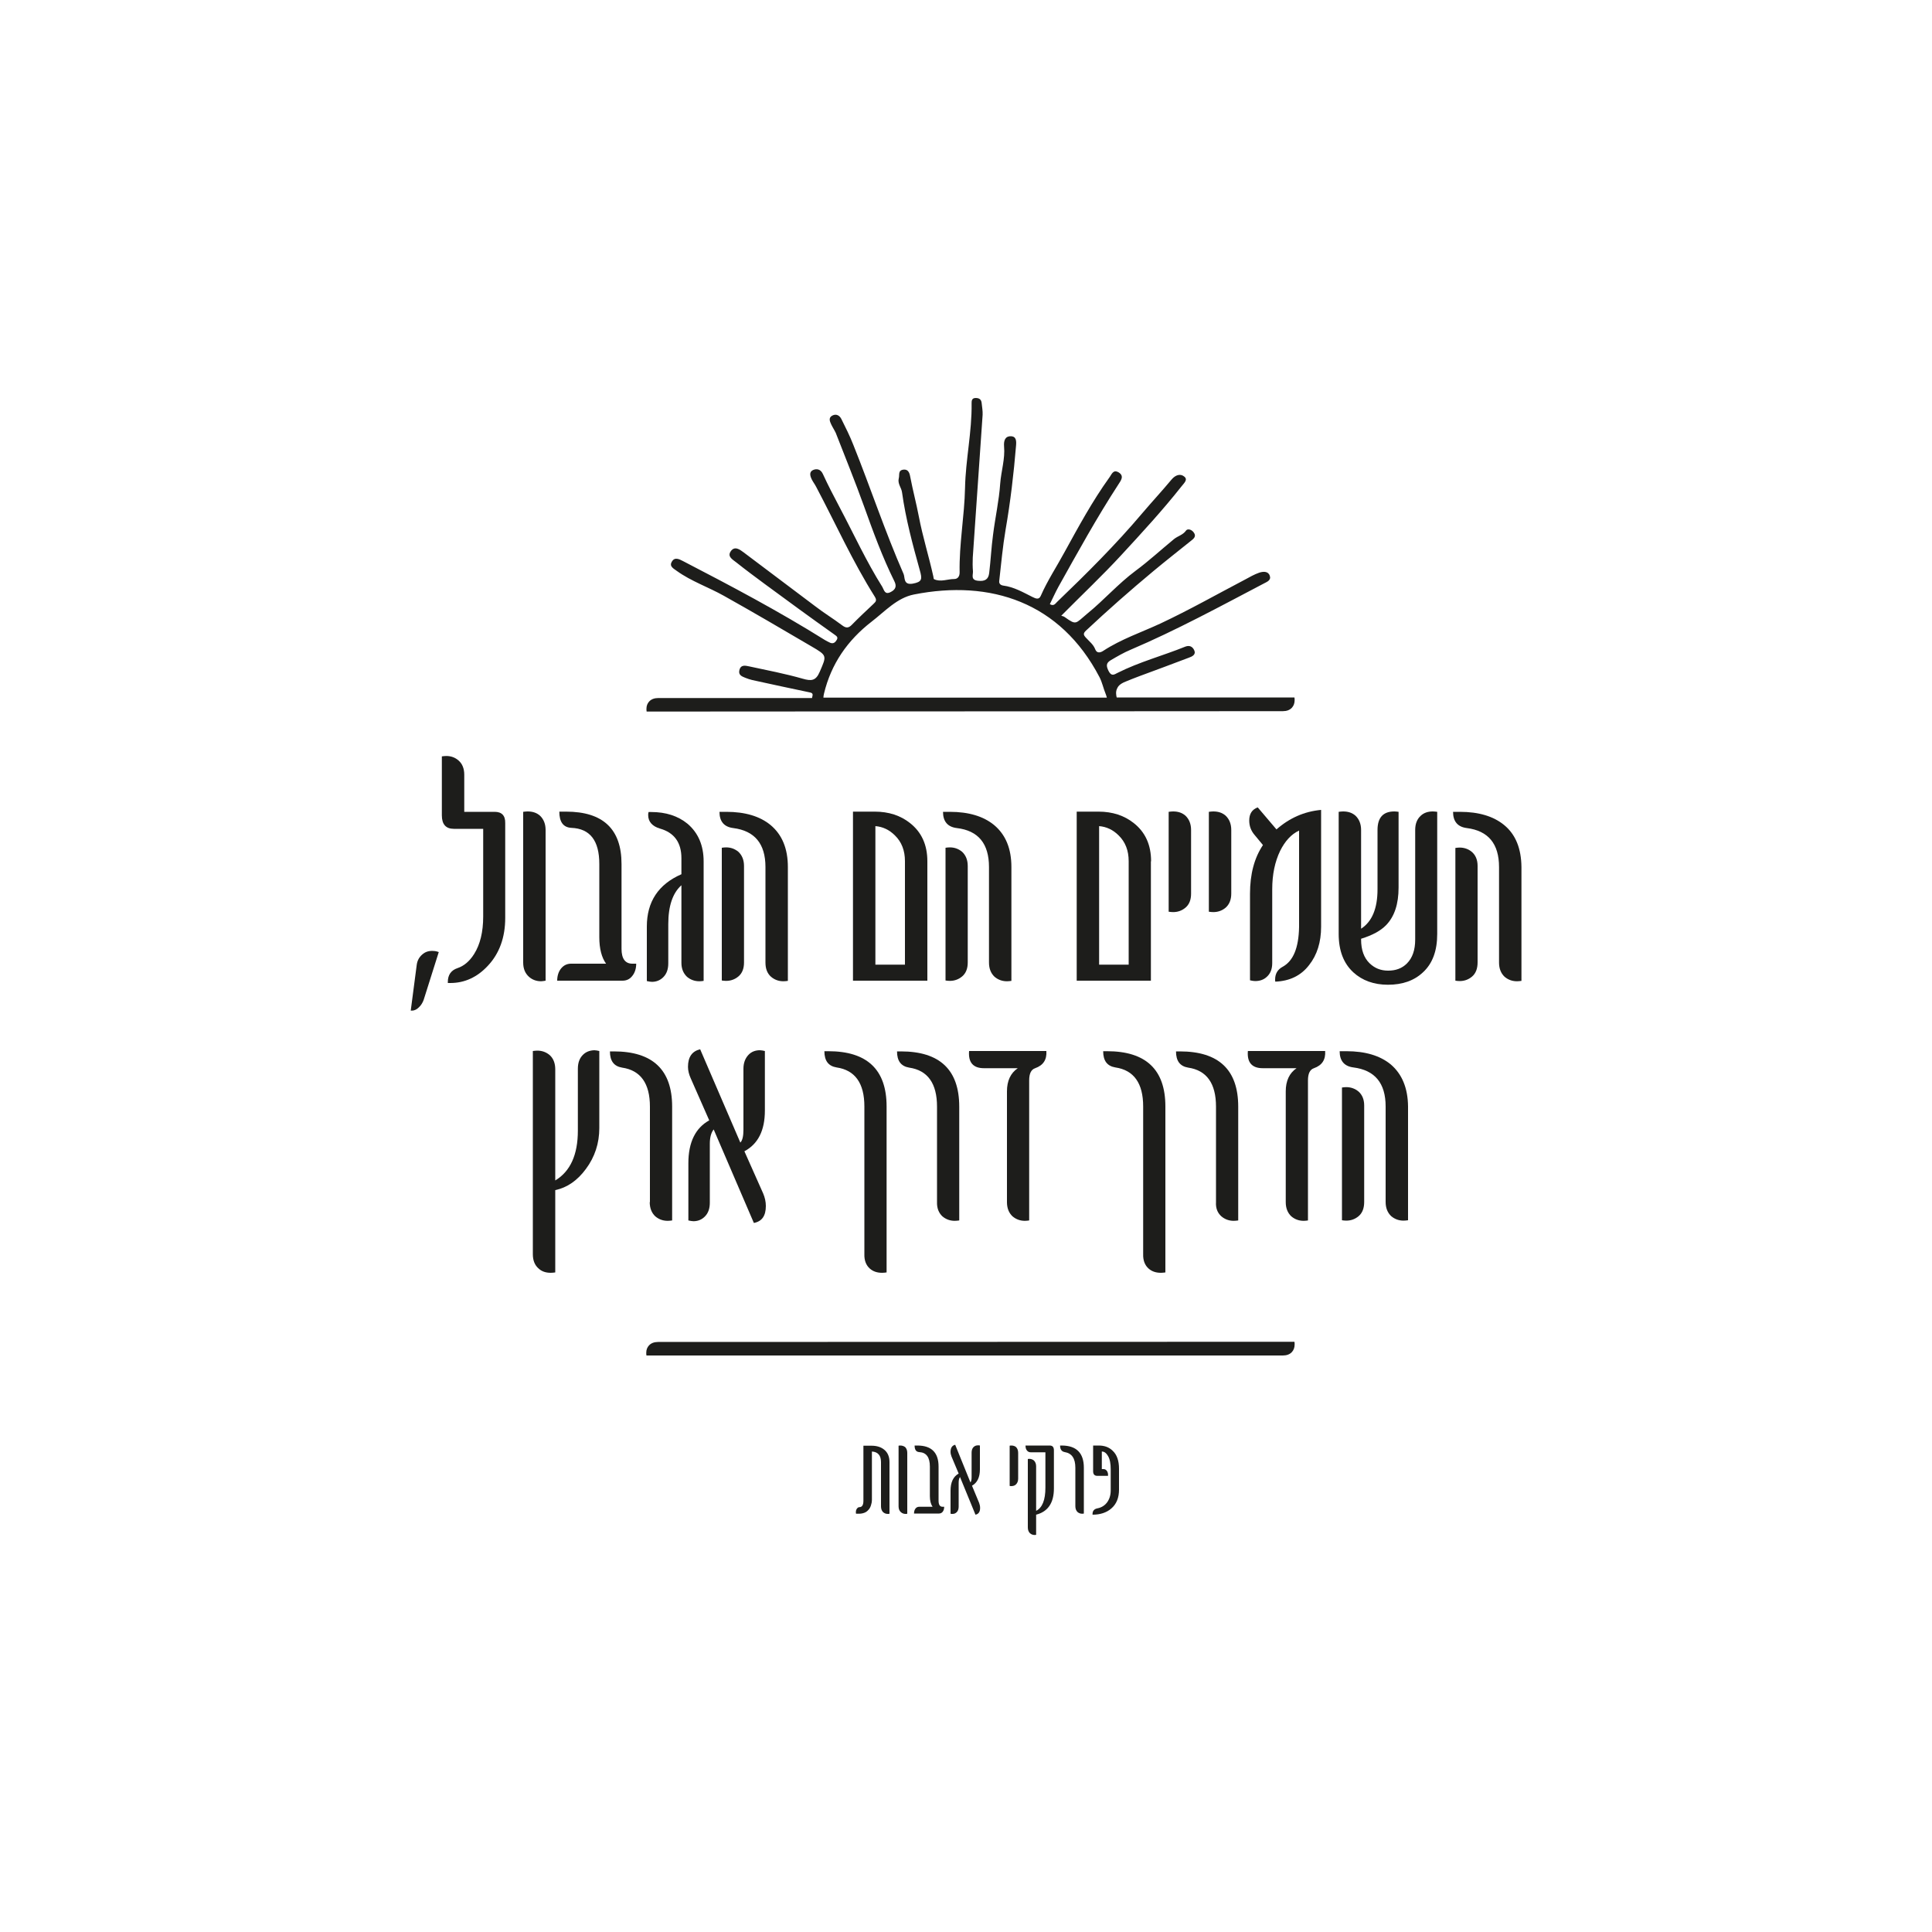 <?xml version="1.0" encoding="UTF-8"?> <svg xmlns="http://www.w3.org/2000/svg" xmlns:xlink="http://www.w3.org/1999/xlink" version="1.1" id="Layer_1" x="0px" y="0px" viewBox="0 0 1000 1000" style="enable-background:new 0 0 1000 1000;" xml:space="preserve"> <style type="text/css"> .st0{fill:#1D1D1B;} </style> <g> <path class="st0" d="M218.5,494.1c-1.6,1.4-2.5,3.1-2.8,5.3l-3.1,23.7c1.5,0.1,2.9-0.4,4.2-1.7c1.2-1.1,2-2.5,2.5-3.9l7.8-24.7 c-1-0.4-2-0.6-3.1-0.6C221.9,492.1,220,492.7,218.5,494.1z"></path> <path class="st0" d="M256,420.2h-15.7v-19.2c0-3.2-1-5.7-3-7.4c-1.7-1.5-3.8-2.3-6.3-2.3c-0.8,0-1.5,0.1-2.3,0.2V422 c0,4.7,2.1,7,6.2,7h15.2v45.4c0,8-1.6,14.5-4.7,19.4c-2.4,3.8-5.3,6.2-8.6,7.3c-3.3,1.1-5,3.5-5,7.1v0.6h1.3c7.4,0,13.9-3,19.4-8.9 c6-6.4,9-14.7,9-24.8v-49C261.6,422.1,259.7,420.2,256,420.2z"></path> <path class="st0" d="M282.4,507.6v-78c0-3.1-1-5.6-2.9-7.4c-1.7-1.5-3.8-2.2-6.4-2.2c-0.8,0-1.5,0.1-2.3,0.2v78c0,3.2,1,5.6,3,7.4 c1.7,1.5,3.8,2.3,6.3,2.3C280.9,507.8,281.6,507.8,282.4,507.6z"></path> <path class="st0" d="M290.4,501.3c-1.3,1.6-2,3.8-2,6.3h33.8c2.1,0,3.8-0.8,5.1-2.5c1.3-1.6,2-3.8,2-6.3h-2c-3.7,0-5.6-2.6-5.6-7.7 v-43.9c0-18.1-9.6-27.1-28.7-27.1h-3.5c0,5.4,2.1,8.2,6.3,8.4c9.6,0.4,14.4,6.6,14.4,18.7v37.9c0,5.9,1.2,10.5,3.5,13.7h-18.1 C293.4,498.8,291.7,499.7,290.4,501.3z"></path> <path class="st0" d="M355.6,505.6c1.8,1.5,3.9,2.3,6.4,2.3c0.8,0,1.5-0.1,2.2-0.2v-61.8c0-8.3-2.8-14.8-8.3-19.5 c-5-4.1-11.3-6.1-18.8-6.1h-1.4c-0.2,0.6-0.2,1.1-0.2,1.6c0,3.4,2.1,5.8,6.2,7c7.3,2.1,11,7.2,11,15.3v8.3 c-11.9,5.2-17.9,14.2-17.9,27.1v28.2c1,0.2,1.9,0.4,2.6,0.4c2.3,0,4.3-0.8,5.9-2.4c1.8-1.8,2.6-4.2,2.6-7.2v-20.3 c0-9.4,2.3-16.1,6.8-20.1v40.2C352.7,501.4,353.7,503.8,355.6,505.6z"></path> <path class="st0" d="M385.1,498.2v-49.9c0-3.2-1-5.6-2.9-7.4c-1.8-1.5-3.9-2.3-6.4-2.3c-0.8,0-1.5,0.1-2.2,0.2v68.7 c0.7,0.1,1.4,0.2,2.2,0.2c2.5,0,4.6-0.8,6.4-2.3C384.1,503.8,385.1,501.4,385.1,498.2z"></path> <path class="st0" d="M399.1,505.6c1.8,1.5,3.9,2.3,6.4,2.3c0.8,0,1.5-0.1,2.3-0.2v-58.9c0-9.6-3-16.8-9-21.8 c-5.5-4.5-13.1-6.8-22.9-6.8h-3.5c0,5,2.4,7.8,7.1,8.4c11.1,1.4,16.7,8.1,16.7,20.2v49.4C396.2,501.4,397.1,503.8,399.1,505.6z"></path> <path class="st0" d="M480,445.8c0-8.5-3-15.1-9-19.8c-4.9-3.9-11-5.9-18.2-5.9h-11.3v87.5H480V445.8z M468.4,499.3h-15.3v-71.7 c3.8,0.3,7.2,1.9,10.1,4.8c3.5,3.4,5.2,7.9,5.2,13.3V499.3z"></path> <path class="st0" d="M511.9,448.8v49.4c0,3.2,1,5.6,2.9,7.4c1.8,1.5,3.9,2.3,6.4,2.3c0.8,0,1.5-0.1,2.3-0.2v-58.9 c0-9.6-3-16.8-9-21.8c-5.5-4.5-13.1-6.8-22.9-6.8h-3.5c0,5,2.4,7.8,7.1,8.4C506.4,429.9,511.9,436.7,511.9,448.8z"></path> <path class="st0" d="M500.9,498.2v-49.9c0-3.2-1-5.6-2.9-7.4c-1.8-1.5-3.9-2.3-6.4-2.3c-0.8,0-1.5,0.1-2.2,0.2v68.7 c0.7,0.1,1.4,0.2,2.2,0.2c2.5,0,4.6-0.8,6.4-2.3C499.9,503.8,500.9,501.4,500.9,498.2z"></path> <path class="st0" d="M595.8,445.8c0-8.5-3-15.1-9-19.8c-4.9-3.9-11-5.9-18.2-5.9h-11.3v87.5h38.4V445.8z M584.2,499.3h-15.3v-71.7 c3.8,0.3,7.2,1.9,10.1,4.8c3.5,3.4,5.2,7.9,5.2,13.3V499.3z"></path> <path class="st0" d="M616.5,462.5v-32.9c0-3.1-1-5.6-2.9-7.4c-1.7-1.5-3.8-2.2-6.4-2.2c-0.8,0-1.5,0.1-2.3,0.2v51.7 c0.8,0.1,1.5,0.2,2.3,0.2c2.5,0,4.6-0.8,6.4-2.3C615.6,468.1,616.5,465.7,616.5,462.5z"></path> <path class="st0" d="M637.3,462.5v-32.9c0-3.1-1-5.6-2.9-7.4c-1.7-1.5-3.8-2.2-6.4-2.2c-0.8,0-1.5,0.1-2.3,0.2v51.7 c0.8,0.1,1.5,0.2,2.3,0.2c2.5,0,4.6-0.8,6.4-2.3C636.3,468.1,637.3,465.7,637.3,462.5z"></path> <path class="st0" d="M663.9,500.4c-2.6,1.4-3.9,3.6-3.9,6.6c0,0.5,0,0.9,0.1,1.1c7.4-0.3,13.3-3.1,17.5-8.6 c4.1-5.2,6.2-11.8,6.2-19.8v-60.5c-8.7,0.8-16.4,4.2-23.1,10.1l-9.7-11.4c-3,1.1-4.4,3.4-4.4,6.8c0,2.8,0.9,5.3,2.8,7.5l4.3,5.2 c-4.5,6.7-6.7,15.1-6.7,25.2v44.8c0.9,0.2,1.8,0.4,2.6,0.4c2.5,0,4.5-0.7,6.1-2.2c1.9-1.7,2.8-4.1,2.8-7.1v-38.2 c0-7.7,1.4-14.3,4.1-19.9c2.5-5,5.7-8.6,9.8-10.5v49.9C672.2,490.6,669.4,497.4,663.9,500.4z"></path> <path class="st0" d="M735.4,422.2c-2,1.8-2.9,4.3-2.9,7.4v56.7c0,5.4-1.4,9.5-4.3,12.4c-2.5,2.5-5.7,3.7-9.7,3.7 c-3.9,0-7-1.3-9.6-3.8c-2.9-2.8-4.4-6.9-4.4-12.3v-0.4c5.8-1.8,10.1-4.1,13-7.1c4.3-4.5,6.4-10.9,6.4-19.4v-39.2 c-0.8-0.1-1.5-0.2-2.2-0.2c-5.8,0-8.7,3.2-8.7,9.6v30.7c0,9.9-2.8,16.7-8.5,20.4v-51.1c0-3.1-1-5.6-2.9-7.4 c-1.7-1.5-3.8-2.2-6.4-2.2c-0.8,0-1.5,0.1-2.3,0.2v63.2c0,8.6,2.5,15.2,7.6,19.9c4.6,4.2,10.6,6.4,17.9,6.4 c7.5,0,13.5-2.1,18.1-6.4c5-4.6,7.4-11.2,7.4-19.9v-63.2c-0.8-0.1-1.5-0.2-2.3-0.2C739.1,420,737,420.7,735.4,422.2z"></path> <path class="st0" d="M761.9,441c-1.8-1.5-3.9-2.3-6.4-2.3c-0.8,0-1.5,0.1-2.2,0.2v68.7c0.7,0.1,1.4,0.2,2.2,0.2 c2.5,0,4.6-0.8,6.4-2.3c2-1.7,2.9-4.2,2.9-7.4v-49.9C764.8,445.1,763.8,442.7,761.9,441z"></path> <path class="st0" d="M778.5,427c-5.5-4.5-13.1-6.8-22.9-6.8h-3.5c0,5,2.4,7.8,7.1,8.4c11.1,1.4,16.7,8.1,16.7,20.2v49.4 c0,3.2,1,5.6,2.9,7.4c1.8,1.5,3.9,2.3,6.4,2.3c0.8,0,1.5-0.1,2.3-0.2v-58.9C787.4,439.2,784.5,431.9,778.5,427z"></path> <path class="st0" d="M457.6,750.3c-1.6-1.3-3.8-2-6.4-2h-4.3v28.5c0,2.2-0.7,3.3-2.1,3.3c-0.4,0-0.8,0.2-1.2,0.7 c-0.4,0.5-0.6,1.1-0.6,1.9c0,0.3,0,0.6,0.1,0.8h1.5c1.1,0,2-0.2,2.8-0.5c0.8-0.3,1.5-0.8,2.1-1.5c0.6-0.6,1-1.4,1.3-2.3 c0.3-0.9,0.5-1.9,0.5-3v-24.9c3.2,0.2,4.7,2.1,4.7,5.5v22.9c0,1.3,0.4,2.3,1.1,3c0.7,0.6,1.5,0.9,2.4,0.9c0.3,0,0.6,0,0.9-0.1 v-26.7C460.4,754,459.5,751.8,457.6,750.3z"></path> <path class="st0" d="M466,748.2c-0.3,0-0.6,0-0.9,0.1v31.4c0,1.3,0.4,2.3,1.2,3c0.7,0.6,1.5,0.9,2.4,0.9c0.3,0,0.6,0,0.9-0.1V752 c0-1.3-0.4-2.3-1.1-3C467.8,748.5,467,748.2,466,748.2z"></path> <path class="st0" d="M485.8,776.8v-17.7c0-7.3-3.7-10.9-11-10.9h-1.4c0,2.2,0.8,3.3,2.4,3.4c3.7,0.2,5.5,2.7,5.5,7.5v15.3 c0,2.4,0.5,4.2,1.4,5.5h-6.9c-0.8,0-1.5,0.3-2,1c-0.5,0.7-0.7,1.5-0.7,2.5H486c0.8,0,1.5-0.3,2-1c0.5-0.7,0.7-1.5,0.7-2.5h-0.8 C486.5,779.9,485.8,778.9,485.8,776.8z"></path> <path class="st0" d="M503.1,769c2.7-1.5,4.1-4.3,4.1-8.5v-12.3c-0.3-0.1-0.7-0.1-1-0.1c-0.9,0-1.7,0.3-2.3,0.9 c-0.7,0.7-1,1.7-1,2.9v12.7c0,1.3-0.2,2.2-0.6,2.7l-7.9-19.5c-1.6,0.4-2.4,1.6-2.4,3.7c0,0.8,0.2,1.6,0.5,2.4l3.7,8.8 c-2.8,1.6-4.2,4.5-4.2,8.9v11.9c0.4,0.1,0.7,0.1,1,0.1c0.9,0,1.6-0.3,2.2-0.9c0.7-0.7,1-1.7,1-2.9v-12.3c0-1.3,0.2-2.3,0.7-3 l8,19.5c1.6-0.3,2.4-1.5,2.4-3.5c0-0.9-0.2-1.8-0.5-2.6L503.1,769z"></path> <path class="st0" d="M523.5,748.2c-0.3,0-0.6,0-0.9,0.1v20.8c0.3,0.1,0.6,0.1,0.9,0.1c1,0,1.8-0.3,2.4-0.9c0.7-0.7,1.1-1.7,1.1-3 V752c0-1.3-0.4-2.3-1.1-3C525.3,748.5,524.5,748.2,523.5,748.2z"></path> <path class="st0" d="M543.3,748.2h-12.5c0,1,0.2,1.9,0.7,2.5c0.5,0.7,1.2,1,2,1h7.6v18.3c0,6.4-1.6,10.4-4.8,12V759 c0-1.3-0.4-2.3-1.1-3c-0.7-0.6-1.5-0.9-2.4-0.9c-0.3,0-0.6,0-0.8,0.1v35.4c0,1.3,0.4,2.3,1.1,3c0.7,0.6,1.5,0.9,2.4,0.9 c0.3,0,0.6,0,0.8-0.1V784c6.2-1.6,9.2-6.2,9.2-13.6v-19.7C545.5,749,544.8,748.2,543.3,748.2z"></path> <path class="st0" d="M549.5,748.2h-0.8c0,2,0.8,3.1,2.4,3.4c3.7,0.6,5.5,3.3,5.5,8.1v19.9c0,1.3,0.4,2.3,1.1,3 c0.7,0.6,1.5,0.9,2.4,0.9c0.3,0,0.6,0,0.9-0.1v-23.7C561,752.1,557.2,748.2,549.5,748.2z"></path> <path class="st0" d="M568.7,748.2h-2.9v13.3c0,1.6,0.7,2.4,2.2,2.4h5.5c0.1-1-0.1-1.9-0.6-2.6c-0.5-0.6-1-0.9-1.7-0.9h-0.9v-9.1 c1.3,0,2.3,0.8,3.2,2.3c1,1.7,1.4,4,1.4,6.9v10.9c0,2.6-0.7,4.7-2,6.4c-1.2,1.5-2.8,2.5-4.8,2.9c-1.7,0.3-2.6,1.3-2.6,2.9 c0,0.2,0,0.3,0,0.4c4,0,7.3-1.1,9.7-3.2c2.7-2.3,4-5.6,4-9.8v-10.8c0-4.1-1.1-7.3-3.3-9.3C574.1,749.1,571.7,748.2,568.7,748.2z"></path> <path class="st0" d="M301.7,546c-1.8,1.8-2.6,4.2-2.6,7.2v32c0,12.5-3.9,21.1-11.7,25.8v-57.5c0-3.2-1-5.7-2.9-7.4 c-1.8-1.5-3.9-2.3-6.4-2.3c-0.8,0-1.5,0.1-2.3,0.2v105.2c0,3.2,1,5.7,3,7.4c1.6,1.5,3.7,2.2,6.3,2.2c0.8,0,1.5-0.1,2.3-0.2V616 c6.2-1.3,11.5-5,15.9-11c4.6-6.2,6.9-13.3,6.9-21.1V544c-0.9-0.2-1.8-0.4-2.6-0.4C305.2,543.7,303.3,544.4,301.7,546z"></path> <path class="st0" d="M336.3,622.2c0,3.2,1,5.6,2.9,7.4c1.8,1.5,3.9,2.3,6.4,2.3c0.8,0,1.5-0.1,2.3-0.2v-58.9 c0-19.1-10.1-28.6-30.2-28.6h-2c0,5,2.1,7.7,6.3,8.4c9.6,1.4,14.4,8.2,14.4,20.2V622.2z"></path> <path class="st0" d="M356.3,602v29.7c1,0.2,1.9,0.4,2.6,0.4c2.3,0,4.3-0.8,5.9-2.4c1.8-1.8,2.6-4.2,2.6-7.2v-30.5 c0-3.3,0.7-5.8,2-7.4l20.8,48.4c4.2-0.8,6.2-3.7,6.2-8.8c0-2.2-0.5-4.4-1.4-6.5l-9.7-21.8c7.1-3.8,10.6-10.8,10.6-21.1V544 c-0.9-0.2-1.8-0.4-2.6-0.4c-2.4,0-4.4,0.8-5.9,2.4c-1.7,1.8-2.6,4.2-2.6,7.2v31.6c0,3.2-0.5,5.5-1.6,6.6l-20.8-48.3 c-4.2,1-6.3,4-6.3,9.1c0,1.9,0.5,3.9,1.4,5.9l9.6,21.8C360,583.8,356.3,591.2,356.3,602z"></path> <path class="st0" d="M450.2,656.6c1.7,1.5,3.8,2.2,6.4,2.2c0.8,0,1.5-0.1,2.3-0.2v-85.9c0-19.1-10.1-28.6-30.2-28.6h-2 c0,5,2.1,7.7,6.3,8.4c9.6,1.4,14.4,8.2,14.4,20.2v76.5C447.3,652.4,448.3,654.9,450.2,656.6z"></path> <path class="st0" d="M487.8,629.6c1.8,1.5,3.9,2.3,6.4,2.3c0.8,0,1.5-0.1,2.3-0.2v-58.9c0-19.1-10.1-28.6-30.2-28.6h-2 c0,5,2.1,7.7,6.3,8.4c9.6,1.4,14.4,8.2,14.4,20.2v49.4C484.9,625.4,485.9,627.8,487.8,629.6z"></path> <path class="st0" d="M521.2,564.9v57.3c0,3.2,1,5.6,2.9,7.4c1.8,1.5,3.9,2.3,6.4,2.3c0.8,0,1.5-0.1,2.2-0.2v-72.5 c0-3.5,1-5.6,3.1-6.3c4.2-1.5,6.1-4.4,5.8-8.9h-40c-0.5,5.9,2.1,8.9,7.7,8.9h17.5C523.1,555.4,521.2,559.4,521.2,564.9z"></path> <path class="st0" d="M594.5,656.6c1.7,1.5,3.8,2.2,6.4,2.2c0.8,0,1.5-0.1,2.3-0.2v-85.9c0-19.1-10.1-28.6-30.2-28.6h-2 c0,5,2.1,7.7,6.3,8.4c9.6,1.4,14.4,8.2,14.4,20.2v76.5C591.6,652.4,592.6,654.9,594.5,656.6z"></path> <path class="st0" d="M632.2,629.6c1.8,1.5,3.9,2.3,6.4,2.3c0.8,0,1.5-0.1,2.3-0.2v-58.9c0-19.1-10.1-28.6-30.2-28.6h-2 c0,5,2.1,7.7,6.3,8.4c9.6,1.4,14.4,8.2,14.4,20.2v49.4C629.2,625.4,630.2,627.8,632.2,629.6z"></path> <path class="st0" d="M645.9,544c-0.5,5.9,2.1,8.9,7.7,8.9h17.5c-3.7,2.5-5.6,6.5-5.6,12v57.3c0,3.2,1,5.6,2.9,7.4 c1.8,1.5,3.9,2.3,6.4,2.3c0.8,0,1.5-0.1,2.2-0.2v-72.5c0-3.5,1-5.6,3.1-6.3c4.2-1.5,6.1-4.4,5.8-8.9H645.9z"></path> <path class="st0" d="M719.8,550.9c-5.5-4.5-13.1-6.8-22.9-6.8h-3.5c0,5,2.4,7.8,7.1,8.4c11.1,1.4,16.7,8.1,16.7,20.2v49.4 c0,3.2,1,5.6,2.9,7.4c1.8,1.5,3.9,2.3,6.4,2.3c0.8,0,1.5-0.1,2.3-0.2v-58.9C728.7,563.2,725.7,555.9,719.8,550.9z"></path> <path class="st0" d="M703.2,565c-1.8-1.5-3.9-2.3-6.4-2.3c-0.8,0-1.5,0.1-2.2,0.2v68.7c0.7,0.1,1.4,0.2,2.2,0.2 c2.5,0,4.6-0.8,6.4-2.3c2-1.7,2.9-4.2,2.9-7.4v-49.9C706.1,569.1,705.1,566.7,703.2,565z"></path> <path class="st0" d="M340.6,694.6c-2,0-3.6,0.6-4.7,1.8c-0.9,1-1.4,2.2-1.4,3.8c0,0.5,0,0.9,0.1,1.4l329.4,0c2,0,3.6-0.6,4.7-1.8 c0.9-1,1.4-2.3,1.4-3.9c0-0.5,0-0.9-0.1-1.4L340.6,694.6z"></path> <path class="st0" d="M664,368.1c2,0,3.6-0.6,4.7-1.8c0.9-1,1.4-2.3,1.4-3.9c0-0.5,0-0.9-0.1-1.4l-92,0c-0.3-1.2-0.6-3,0.2-4.6 c0.4-0.9,1.1-2.3,4.4-3.6c2.4-1,4.7-1.9,7.1-2.8c8.6-3.2,17.1-6.3,25.7-9.6c1.7-0.6,3.8-1.6,2.7-3.9c-0.8-1.7-2.3-2.7-4.6-1.8 c-11.6,4.7-23.8,7.9-35.1,13.6c-1.6,0.8-3.1,2-4.6-1c-1.3-2.6-1.3-4.1,1-5.5c3.4-2,6.8-4,10.4-5.5c23.7-10.1,46.3-22.4,69-34.3 c1.7-0.9,3.9-1.7,3-4.1c-0.9-2.4-3.5-2.1-5.4-1.5c-2.6,0.9-5,2.3-7.4,3.6c-14.5,7.6-28.8,15.7-43.7,22.7 c-9.9,4.6-20.4,8.1-29.7,14.2c-1.5,1-3.3,1.3-4.1-0.8c-1-2.6-3.1-4.1-4.8-6c-1.3-1.4-1.6-2.2,0-3.7c11.3-10.6,23-20.9,34.9-30.8 c6.6-5.5,13.4-10.8,20.1-16.2c1.3-1.1,2-2.2,0.7-3.9c-1.2-1.6-3.2-1.9-3.9-0.9c-1.6,2.3-4.2,2.8-6.2,4.4 c-6.7,5.5-13.1,11.4-20,16.5c-9,6.7-16.3,15.1-24.9,22.1c-6.3,5.2-5.5,6.2-11.7,1.8c-0.5-0.4-1.2-0.5-1.8-0.7 c10.9-11,21.3-20.8,31-31.3c10.7-11.6,21.4-23.2,31.2-35.6c1.3-1.7,3.5-3.5,1.5-5.1c-2-1.7-4.6-0.9-6.6,1.5 c-5,6-10.3,11.7-15.3,17.6c-13.7,16.2-28.7,31.1-44,45.8c-0.9,0.9-1.7,2.3-3.7,1.1c1.5-3,2.8-6,4.4-8.9 c10-17.9,19.9-35.9,31.1-53.1c1.2-1.9,3.2-4.3,0.1-6.2c-2.9-1.7-3.6,1.1-4.9,2.8c-8.7,12.1-15.8,25.2-23,38.3 c-4.1,7.6-8.9,14.8-12.4,22.8c-0.9,2.1-2.5,1.5-4.3,0.6c-4.8-2.4-9.6-5.2-15.1-5.9c-1.4-0.2-2.3-1-2.1-2.4c1-8.9,1.8-17.8,3.3-26.6 c2.5-14.4,4.2-28.9,5.4-43.4c0.2-2.4,0.2-4.9-2.8-4.9c-3,0-3.6,2.5-3.4,5.2c0.6,6.5-1.5,12.8-2,19.3c-0.6,8.9-2.6,17.6-3.7,26.5 c-0.9,6.6-1.2,13.2-2,19.8c-0.4,3.3-2.2,4.4-5.8,4c-3.9-0.4-2.5-3-2.6-4.9c-0.2-2.4-0.2-4.8-0.1-7.1c1.7-24.6,3.4-49.2,5.1-73.9 c0.1-2-0.3-4.1-0.5-6.1c-0.2-1.9-1.3-2.6-3.1-2.6c-2.1,0-2.1,1.6-2.1,2.8c0.2,14.7-3.1,29.1-3.4,43.7c-0.3,14.7-3.1,29.1-2.8,43.8 c0,2.3-1.2,3.4-2.8,3.4c-3.5,0-7,1.7-10.4,0.1c-0.3-0.1-0.3-0.9-0.4-1.4c-2.3-10.4-5.5-20.5-7.5-31c-1.3-6.8-3.1-13.5-4.4-20.3 c-0.3-1.6-0.7-4.4-3.7-4c-2.8,0.4-1.8,2.8-2.3,4.5c-0.7,2.8,1.4,4.8,1.7,7.3c1.9,13.7,5.5,27,9.2,40.3c1.3,4.6,1.2,6-3.7,6.9 c-4.9,0.8-3.9-3.1-4.7-5c-9.6-21.9-17.1-44.6-26-66.8c-1.8-4.6-4-9-6.2-13.4c-0.9-1.8-2.6-2.9-4.7-1.8c-2.1,1.1-1.3,3-0.6,4.5 c0.7,1.5,1.7,3,2.4,4.5c4.9,12.6,10,25.1,14.6,37.9c4.7,13.1,9.5,26.3,15.7,38.8c1.2,2.4,0.9,4.2-1.8,5.6c-3.2,1.7-3.5-1.1-4.4-2.6 c-8.3-13.2-14.8-27.4-22.1-41.2c-3-5.7-6-11.4-8.7-17.3c-1.2-2.6-3.3-2.8-5.1-2c-2.1,1-1.5,3.1-0.6,4.9c0.7,1.4,1.6,2.5,2.3,3.9 c10,18.9,18.8,38.5,30.2,56.6c1.2,1.9,0.8,2.6-0.5,3.8c-3.8,3.6-7.6,7.1-11.2,10.8c-1.8,1.9-3.1,1.9-5.2,0.3 c-4.5-3.4-9.3-6.3-13.7-9.7c-12.4-9.3-24.8-18.7-37.2-28c-2-1.5-4.7-3.5-6.7-0.5c-1.9,2.8,1.2,4.3,2.9,5.7 c4.9,3.9,9.9,7.6,14.9,11.3c11.8,8.7,23.7,17.4,35.7,25.9c1.4,1,2.2,1.5,1.4,2.9c-0.7,1.2-1.7,2.2-3.4,1.5 c-0.9-0.4-1.8-0.9-2.7-1.4c-23.8-14.9-48.6-28-73.5-40.9c-2.1-1.1-4.4-2.2-5.8,0.4c-1.4,2.4,1,3.5,2.6,4.7 c7.5,5.4,16.4,8.4,24.4,12.9c15.2,8.5,30.2,17.3,45.2,26.1c8.4,4.9,8,4.8,4.4,13.2c-2,4.7-4.3,4.9-8.8,3.6 c-9.1-2.6-18.5-4.4-27.8-6.4c-1.9-0.4-4.3-1-5,2c-0.6,2.5,1.3,3.2,3,3.9c1.2,0.5,2.5,0.9,3.7,1.2c9.9,2.2,19.9,4.3,29.8,6.4 c2.2,0.4,1.2,1.8,1.1,2.9l-79.6,0c-2,0-3.6,0.6-4.7,1.8c-0.9,1-1.4,2.2-1.4,3.8c0,0.5,0,0.9,0.1,1.4L664,368.1z M426.5,359 c3.7-15.4,12.2-27.6,24.6-37.2c6.9-5.3,13.2-12.4,22-14.1c39.5-7.8,75.7,3.9,96,42.8c1.4,2.7,2,5.8,3.2,8.7 c0.3,0.8,0.5,1.4,0.6,1.9l-146.7,0C426.2,360.5,426.3,359.9,426.5,359z"></path> </g> </svg> 